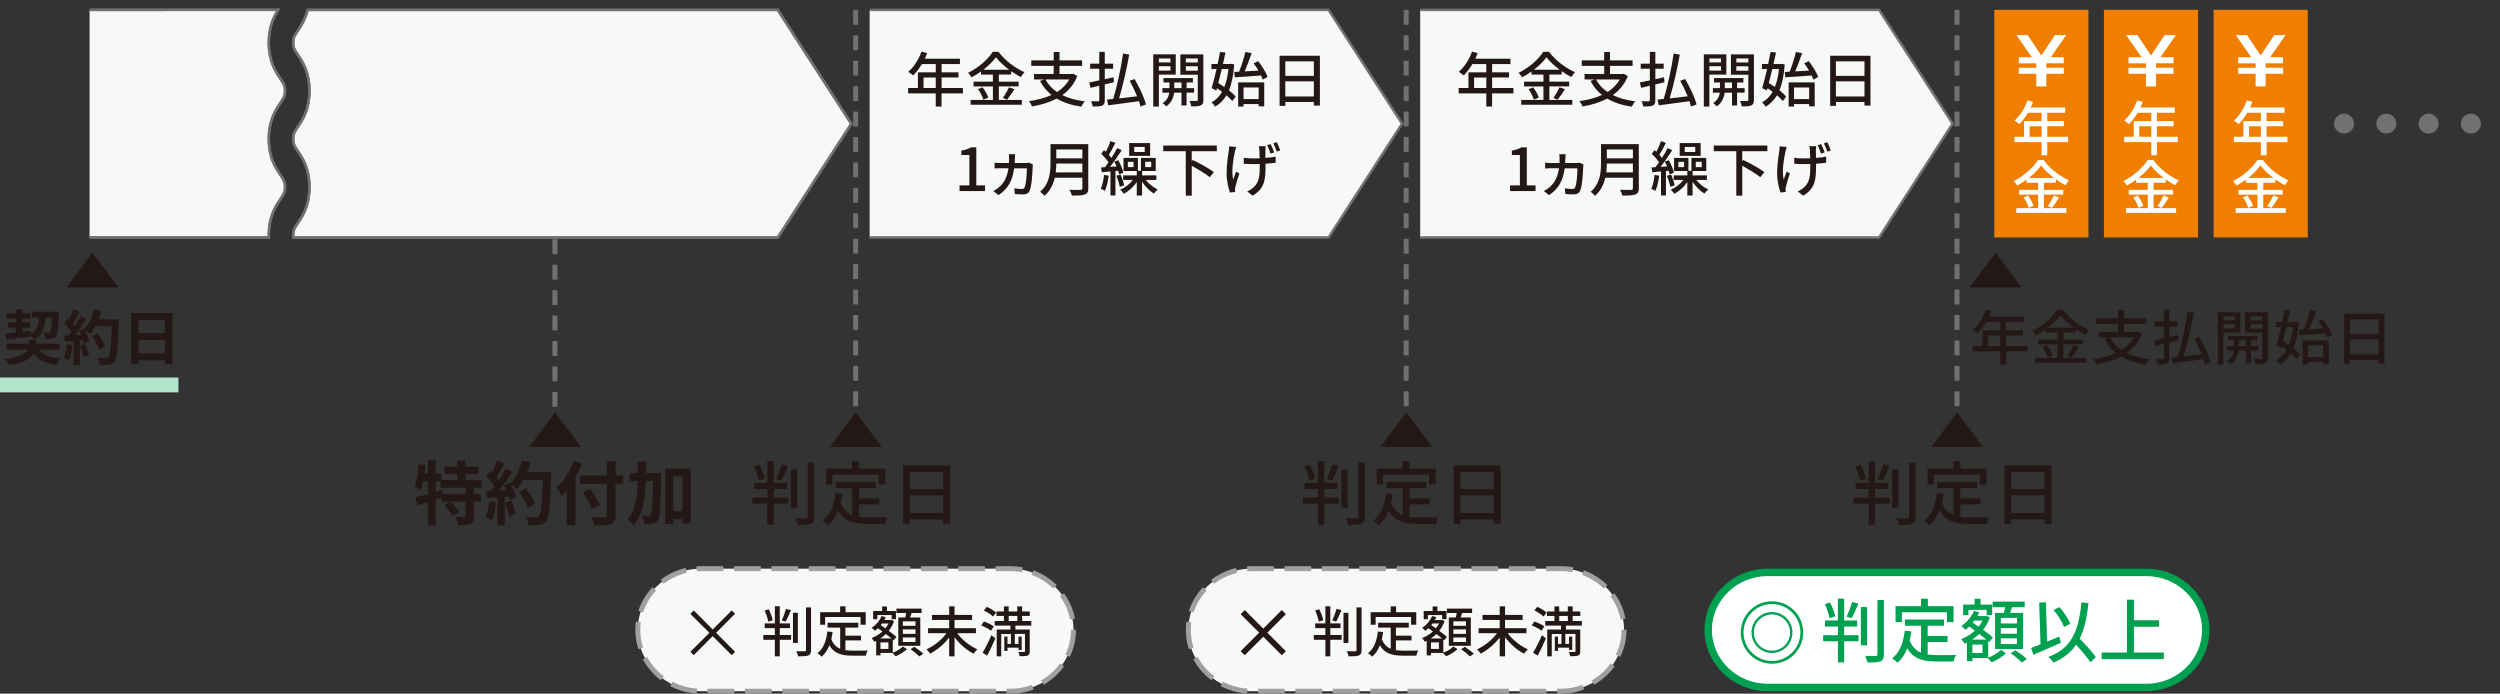 <?xml version="1.0" encoding="UTF-8"?>
<svg id="d" data-name="レイヤー 2" xmlns="http://www.w3.org/2000/svg" width="504.38" height="139.95" xmlns:xlink="http://www.w3.org/1999/xlink" viewBox="0 0 504.38 139.95">
  <rect x="0" y="0" width="504.38" height="139.95" fill="#333333" stroke="none"/>
  <defs>
    <symbol id="a" data-name="新規シンボル 8" viewBox="0 0 11.3 11.65">
      <g id="b" data-name="新規シンボル 19">
        <path d="m.56,8.79v-1.37h3.96v-.92l-.05-.09H.56v-1.37h2.96L0,0h2.56l3.09,4.64L8.74,0h2.56l-3.5,5.03h2.94v1.37h-3.89l-.07.09v.92h3.96v1.37h-3.96v2.86h-2.27v-2.86H.56Z" fill="#fff"/>
      </g>
    </symbol>
  </defs>
  <g id="e" data-name="★contents">
    <g id="f" data-name="09役立つ機能 -円建年金支払開始自動判定特約">
      <g id="g" data-name="text">
        <g>
          <g>
            <path d="m18.11,47.91h36.14c0-.15-.02-.3-.02-.46,0-3.8,1.39-5.86,2.31-7.22.75-1.11.97-1.48.97-2.49s-.22-1.38-.97-2.49c-.92-1.36-2.31-3.42-2.31-7.22s1.39-5.86,2.31-7.22c.75-1.11.97-1.48.97-2.49s-.22-1.38-.97-2.49c-.92-1.36-2.31-3.42-2.31-7.22,0-3.28,1.04-5.26,1.91-6.62H18.11" fill="#f7f8f8"/>
            <path d="m156.92,2H62.06c-.47,1.92-1.31,3.2-1.94,4.13-.75,1.11-.97,1.48-.97,2.49s.22,1.38.97,2.49c.92,1.36,2.31,3.42,2.31,7.22s-1.39,5.86-2.31,7.22c-.75,1.11-.97,1.48-.97,2.49s.22,1.38.97,2.49c.92,1.36,2.31,3.42,2.31,7.22s-1.39,5.86-2.31,7.22c-.75,1.11-.97,1.48-.97,2.49,0,.18.02.31.03.46h97.74l14.83-22.95-14.83-22.95Z" fill="#f7f8f8"/>
          </g>
          <g>
            <path d="m18.11,47.91h36.14c0-.15-.02-.3-.02-.46,0-3.8,1.39-5.86,2.31-7.22.75-1.11.97-1.48.97-2.49s-.22-1.38-.97-2.49c-.92-1.36-2.31-3.42-2.31-7.22s1.39-5.86,2.31-7.22c.75-1.11.97-1.48.97-2.49s-.22-1.38-.97-2.49c-.92-1.36-2.31-3.42-2.31-7.22,0-3.28,1.04-5.26,1.91-6.62H18.11" fill="#f7f8f8" stroke="#727171" stroke-miterlimit="10" stroke-width=".5"/>
            <path d="m156.92,2H62.06c-.47,1.92-1.31,3.2-1.94,4.13-.75,1.11-.97,1.48-.97,2.49s.22,1.38.97,2.49c.92,1.36,2.31,3.42,2.31,7.22s-1.39,5.86-2.31,7.22c-.75,1.11-.97,1.48-.97,2.49s.22,1.38.97,2.49c.92,1.36,2.31,3.42,2.31,7.22s-1.39,5.86-2.31,7.22c-.75,1.11-.97,1.48-.97,2.49,0,.18.02.31.03.46h97.74l14.83-22.95-14.83-22.95Z" fill="#f7f8f8" stroke="#727171" stroke-miterlimit="10" stroke-width=".5"/>
          </g>
          <g>
            <path d="m18.11,47.91h36.14c0-.15-.02-.3-.02-.46,0-3.8,1.39-5.86,2.31-7.22.75-1.11.97-1.48.97-2.49s-.22-1.38-.97-2.49c-.92-1.36-2.31-3.42-2.31-7.22s1.39-5.86,2.31-7.22c.75-1.11.97-1.48.97-2.49s-.22-1.38-.97-2.49c-.92-1.36-2.31-3.42-2.31-7.22,0-3.28,1.04-5.26,1.91-6.62H18.11" fill="none" stroke="#727171" stroke-miterlimit="10" stroke-width=".5"/>
            <path d="m156.92,2H62.06c-.47,1.92-1.31,3.2-1.94,4.13-.75,1.11-.97,1.48-.97,2.49s.22,1.38.97,2.49c.92,1.36,2.31,3.42,2.31,7.22s-1.39,5.86-2.31,7.22c-.75,1.11-.97,1.48-.97,2.49s.22,1.38.97,2.49c.92,1.36,2.31,3.42,2.31,7.22s-1.39,5.86-2.31,7.22c-.75,1.11-.97,1.48-.97,2.49,0,.18.02.31.03.46h97.74l14.83-22.95-14.83-22.95Z" fill="none" stroke="#727171" stroke-miterlimit="10" stroke-width=".5"/>
          </g>
        </g>
        <rect x="45.76" width="23.76" height="47.91" fill="none"/>
        <g>
          <g>
            <path d="m23.86,57.97h-10.44l5.22-7.01,5.22,7.01Z" fill="#231815"/>
            <g>
              <path d="m7.86,70.53c.79,1.1,2.18,1.61,4.41,1.74-.31.34-.67.95-.86,1.37-2.28-.28-3.66-.95-4.57-2.29-.59.98-1.97,1.87-5.03,2.3-.18-.35-.54-.88-.82-1.2,3.07-.42,4.22-1.16,4.62-1.92H1.3v-1.2h4.5v-.71h1.44v.71h4.71v1.2h-4.09Zm-6.7-3.23c.58-.05,1.27-.12,2.04-.19v-1h-1.64v-1.07h1.64v-.74h-1.85v-1.07h1.85v-.82h1.32v.82h1.68v1.07h-1.68v.74h1.52v1.07h-1.52v.85c.56-.06,1.14-.12,1.7-.18v.64c1.24-.72,1.52-1.82,1.62-3.33h-1.37v-1.2h5.39s0,.38-.01.54c-.11,2.88-.23,4.03-.54,4.43-.24.31-.49.42-.84.47-.3.05-.8.05-1.33.05-.01-.4-.17-.95-.37-1.27.43.04.82.04,1,.04.17,0,.26-.02.37-.14.17-.2.26-.97.35-2.9h-1.31c-.14,2.03-.59,3.51-2.33,4.45-.11-.24-.36-.58-.6-.83v.17c-1.76.23-3.62.44-4.98.6l-.11-1.18Z" fill="#231815"/>
              <path d="m14.64,69.65c-.12,1.13-.37,2.33-.72,3.09-.25-.16-.78-.41-1.09-.52.35-.71.54-1.78.64-2.78l1.18.2Zm9.33-5.19s0,.48-.01.66c-.16,5.25-.32,7.15-.83,7.78-.34.46-.65.59-1.15.66-.43.07-1.18.06-1.87.04-.02-.41-.22-1.03-.48-1.44.76.07,1.44.07,1.76.07.23,0,.36-.05.5-.2.36-.37.54-2.12.67-6.21h-3.31c-.32.59-.66,1.12-1.02,1.55-.24-.22-.77-.58-1.13-.79.42.76.8,1.64.94,2.24l-1.08.5c-.04-.19-.1-.41-.17-.65l-.68.05v4.93h-1.26v-4.83l-1.77.12-.12-1.25.89-.04c.18-.23.37-.48.55-.74-.35-.52-.94-1.16-1.44-1.64l.67-.98c.1.08.19.17.29.25.34-.66.68-1.46.88-2.09l1.26.44c-.43.83-.92,1.75-1.35,2.42.16.17.3.35.42.5.43-.67.82-1.37,1.1-1.97l1.21.5c-.67,1.06-1.51,2.28-2.29,3.25l1.21-.05c-.13-.29-.28-.58-.42-.83l1.01-.44.08.14c.89-.95,1.6-2.48,1.98-3.99l1.46.31c-.16.59-.36,1.16-.59,1.71h4.09Zm-6.78,4.92c.32.71.64,1.64.78,2.25l-1.13.4c-.1-.61-.41-1.58-.71-2.32l1.06-.33Zm2.81,1.22c-.23-.75-.85-1.91-1.46-2.77l1.14-.58c.62.83,1.31,1.93,1.56,2.69l-1.24.66Z" fill="#231815"/>
              <path d="m34.81,63.15v10.31h-1.54v-.76h-5.33v.78h-1.48v-10.34h8.34Zm-6.86,1.44v2.58h5.33v-2.58h-5.33Zm5.33,6.68v-2.69h-5.33v2.69h5.33Z" fill="#231815"/>
            </g>
          </g>
          <line y1="77.66" x2="36" y2="77.66" fill="none" stroke="#b2e3cb" stroke-miterlimit="10" stroke-width="3"/>
        </g>
        <g>
          <path d="m117.2,90.17h-10.44l5.22-7.01,5.22,7.01Z" fill="#231815"/>
          <g>
            <path d="m95.6,98.4v1.26h1.44v1.54h-1.44v2.93c0,.84-.14,1.29-.71,1.55-.59.25-1.39.28-2.46.28-.06-.48-.29-1.19-.51-1.65.71.03,1.49.03,1.71.03.24-.01.3-.06.3-.24v-2.9h-2.99c.63.62,1.37,1.47,1.71,2.09l-1.36.85c-.29-.6-1.01-1.53-1.63-2.2l1.23-.74h-1.73v-.74c-.41.13-.84.27-1.26.39v5.14h-1.56v-4.68c-.77.22-1.5.43-2.14.62l-.4-1.6c.7-.15,1.59-.38,2.54-.63v-2.58h-.96c-.14.67-.33,1.28-.53,1.78-.26-.21-.87-.59-1.2-.76.46-1.12.69-2.86.81-4.51l1.41.22c-.06.56-.13,1.12-.21,1.68h.67v-2.62h1.56v2.62h1.19v1.32h3.14v-1.19h-2.53v-1.51h2.53v-1.25h1.69v1.25h2.63v1.51h-2.63v1.19h3.24v1.54h-1.57Zm-1.67,0h-5.07v-1.28h-.94v2.14l1.31-.36.11.76h4.58v-1.26Z" fill="#231815"/>
            <path d="m100.09,101.35c-.14,1.32-.44,2.72-.86,3.61-.3-.18-.93-.48-1.3-.6.41-.83.64-2.07.76-3.25l1.4.24Zm11.11-6.07s0,.56-.01.77c-.19,6.13-.39,8.35-.99,9.09-.4.53-.77.69-1.37.77-.51.08-1.4.07-2.23.04-.03-.48-.26-1.21-.57-1.68.9.08,1.71.08,2.1.08.27,0,.43-.06.6-.24.43-.43.64-2.48.8-7.26h-3.94c-.39.69-.79,1.3-1.21,1.81-.29-.25-.91-.67-1.34-.92.5.88.96,1.92,1.11,2.62l-1.29.59c-.04-.22-.11-.48-.2-.76l-.81.06v5.76h-1.5v-5.64l-2.11.14-.14-1.46,1.06-.04c.21-.27.44-.56.66-.87-.41-.6-1.11-1.36-1.71-1.92l.8-1.15c.11.1.23.2.34.29.4-.77.81-1.71,1.04-2.44l1.5.52c-.51.97-1.1,2.04-1.61,2.83.19.2.36.41.5.59.51-.78.97-1.6,1.31-2.3l1.44.59c-.8,1.23-1.8,2.66-2.73,3.8l1.44-.06c-.16-.34-.33-.67-.5-.97l1.2-.52.1.17c1.06-1.11,1.9-2.9,2.36-4.66l1.74.36c-.19.69-.43,1.36-.7,2h4.87Zm-8.07,5.74c.39.83.76,1.92.93,2.63l-1.34.46c-.11-.71-.49-1.85-.84-2.7l1.26-.39Zm3.34,1.43c-.27-.88-1.01-2.23-1.74-3.24l1.36-.67c.74.97,1.56,2.25,1.86,3.14l-1.47.77Z" fill="#231815"/>
            <path d="m117.45,93.52c-.39.94-.83,1.89-1.36,2.83v9.62h-1.74v-7.02c-.33.41-.67.78-1,1.12-.19-.41-.7-1.33-1-1.74,1.36-1.27,2.66-3.29,3.41-5.35l1.69.53Zm8.3,4.09h-1.57v6.36c0,1.08-.26,1.51-.94,1.76-.7.27-1.77.29-3.34.28-.1-.48-.4-1.22-.66-1.65,1.1.04,2.36.04,2.69.03.36,0,.49-.11.49-.42v-6.36h-5.44v-1.68h5.44v-2.86h1.77v2.86h1.57v1.68Zm-6.3,5.06c-.36-.85-1.2-2.3-1.84-3.36l1.51-.69c.64,1.02,1.53,2.4,1.96,3.24l-1.63.81Z" fill="#231815"/>
            <path d="m133.42,95.42s0,.55-.01.76c-.13,5.97-.23,8.11-.67,8.75-.33.48-.63.62-1.1.71-.41.08-1.06.08-1.73.06-.03-.46-.19-1.19-.49-1.67.57.04,1.09.06,1.36.06.21,0,.34-.06.49-.25.27-.38.39-2.12.47-6.79h-1.44c-.14,3.74-.64,6.88-2.48,8.95-.26-.41-.81-.97-1.24-1.22,1.6-1.78,1.98-4.45,2.08-7.73h-1.66v-1.62h1.67c.01-.74.01-1.51.01-2.31h1.67c0,.78,0,1.55-.01,2.31h3.08Zm5.97-.91v11.09h-1.7v-.87h-1.84v.97h-1.64v-11.19h5.18Zm-1.7,8.61v-7.02h-1.84v7.02h1.84Z" fill="#231815"/>
          </g>
        </g>
        <path d="m407.83,57.97h-10.44l5.22-7.01,5.22,7.01Z" fill="#231815"/>
        <g>
          <path d="m409.03,70.88h-4.29v2.65h-1.17v-2.65h-5.57v-1.08h1.97v-3.17h3.6v-1.65h-2.8c-.53.89-1.14,1.68-1.76,2.28-.22-.19-.71-.55-.99-.72,1.13-.95,2.1-2.47,2.67-4.07l1.15.3c-.15.37-.32.77-.48,1.13h7.08v1.08h-3.7v1.65h3.41v1.04h-3.41v2.12h4.29v1.08Zm-5.47-1.08v-2.12h-2.46v2.12h2.46Z" fill="#231815"/>
          <path d="m416.29,72.2h4.63v.97h-10.32v-.97h4.49v-2.72h-3.9v-.96h3.9v-1.43h-2.4v-.62c-.61.43-1.25.83-1.91,1.17-.13-.25-.46-.67-.71-.9,2.08-1.01,4.08-2.77,4.99-4.25h1.16c1.3,1.75,3.34,3.3,5.24,4.1-.27.29-.54.67-.73,1-.65-.32-1.31-.73-1.96-1.19v.68h-2.48v1.43h3.99v.96h-3.99v2.72Zm-3.28-2.54c.48.64.97,1.49,1.14,2.06l-.99.43c-.15-.58-.61-1.48-1.08-2.13l.93-.36Zm5.35-3.55c-1.06-.79-2.02-1.68-2.66-2.52-.59.82-1.48,1.7-2.53,2.52h5.19Zm-1.26,5.67c.42-.56.94-1.47,1.24-2.13l1.09.4c-.48.76-1.03,1.57-1.48,2.11l-.84-.37Z" fill="#231815"/>
          <path d="m432.12,67.39c-.65,1.64-1.7,2.89-3.04,3.84,1.26.62,2.79,1.04,4.55,1.25-.26.26-.56.77-.72,1.08-1.96-.29-3.6-.83-4.96-1.63-1.47.78-3.17,1.28-4.97,1.59-.1-.29-.4-.8-.64-1.07,1.68-.24,3.23-.64,4.56-1.25-.95-.77-1.73-1.7-2.31-2.84l.84-.29h-2.04v-1.1h3.96v-1.64h-4.53v-1.1h4.53v-1.7h1.17v1.7h4.56v1.1h-4.56v1.64h2.58l.2-.05.8.47Zm-6.42.68c.54,1.02,1.32,1.86,2.33,2.54,1.03-.66,1.87-1.49,2.46-2.54h-4.79Z" fill="#231815"/>
          <path d="m437.67,69.08v3.14c0,.63-.13.94-.51,1.12-.39.16-.99.19-1.92.19-.05-.29-.18-.76-.33-1.06.61.02,1.22.02,1.41.01.18-.01.25-.06.25-.26v-2.88l-1.76.42-.26-1.09c.56-.11,1.26-.25,2.02-.41v-2.35h-1.84v-1.03h1.84v-2.37h1.11v2.37h1.68v1.03h-1.68v2.11c.58-.13,1.16-.26,1.75-.4l.09,1.01-1.84.44Zm7.21,4.44c-.07-.31-.18-.67-.31-1.06-2.23.31-4.56.61-6.2.83l-.25-1.16c.37-.04.79-.08,1.25-.13.76-2.49,1.59-6.27,2-9.16l1.24.22c-.49,2.87-1.31,6.34-2.04,8.83,1.13-.13,2.39-.28,3.63-.42-.43-1.04-.97-2.17-1.5-3.13l.99-.35c.97,1.63,1.96,3.74,2.3,5.12l-1.1.42Z" fill="#231815"/>
          <path d="m448.57,67.09v6.44h-1.12v-10.53h4.54v4.09h-3.42Zm0-3.26v.8h2.35v-.8h-2.35Zm2.35,2.45v-.88h-2.35v.88h2.35Zm3.24,4.46v2.58h-1.02v-2.58h-1.48c-.1.8-.49,2.03-1.6,2.76-.16-.2-.5-.5-.73-.66.91-.54,1.25-1.44,1.35-2.1h-1.4v-.92h1.43v-1.14h-1.21v-.89h5.93v.89h-1.27v1.14h1.52v.92h-1.52Zm-1.02-.92v-1.14h-1.46v1.14h1.46Zm4.42,2.35c0,.61-.12.94-.53,1.13-.39.18-1,.22-1.92.2-.04-.3-.2-.8-.37-1.1.62.01,1.25.01,1.44.01.18-.01.25-.07.25-.25v-5.04h-3.51v-4.11h4.64v9.16Zm-3.55-8.33v.8h2.42v-.8h-2.42Zm2.42,2.47v-.9h-2.42v.9h2.42Z" fill="#231815"/>
          <path d="m463.77,65.04c-.15,2.16-.5,3.87-1.06,5.22.55.44,1.04.88,1.36,1.27l-.69.9c-.28-.35-.7-.75-1.17-1.17-.6,1.01-1.36,1.76-2.29,2.31-.17-.28-.47-.68-.71-.89.86-.44,1.57-1.16,2.12-2.12-.34-.26-.69-.5-1.03-.73l-.13.48-.94-.49c.29-1.01.65-2.4.98-3.84h-1.03v-1.03h1.25c.18-.85.36-1.69.49-2.43l1.09.12c-.15.72-.32,1.51-.5,2.31h1.4l.21-.04.67.13Zm-2.51.94c-.23.98-.48,1.96-.7,2.83.39.24.82.5,1.22.79.4-1.01.69-2.22.83-3.62h-1.36Zm2.52.58l.98-.05c.48-1.16,1-2.79,1.27-3.99l1.25.25c-.4,1.19-.92,2.59-1.39,3.67l2.79-.16c-.29-.5-.64-1.02-.98-1.46l.91-.44c.78.98,1.62,2.3,1.92,3.19l-.99.53c-.07-.24-.2-.53-.33-.83-1.91.14-3.88.26-5.31.37l-.11-1.08Zm.8,2.1h5.25v4.83h-1.13v-.46h-3.05v.5h-1.08v-4.88Zm1.08,1.02v2.35h3.05v-2.35h-3.05Z" fill="#231815"/>
          <path d="m481.07,63.29v10.06h-1.21v-.73h-5.76v.78h-1.16v-10.11h8.14Zm-6.97,1.13v2.93h5.76v-2.93h-5.76Zm5.76,7.08v-3.05h-5.76v3.05h5.76Z" fill="#231815"/>
        </g>
        <line x1="472.9" y1="24.94" x2="502.38" y2="24.94" fill="none" stroke="#727171" stroke-dasharray="0 0 .03 8.5" stroke-linecap="round" stroke-width="4"/>
        <g>
          <g>
            <rect x="402.35" y="1.98" width="19" height="45.93" fill="#f07f00"/>
            <g>
              <g>
                <path d="m411.89,27.59v-2.12h-2.41v2.12h2.41Zm5.36,1.08h-4.21v2.65h-1.15v-2.65h-5.46v-1.08h1.93v-3.17h3.53v-1.66h-2.75c-.52.89-1.12,1.68-1.73,2.28-.22-.19-.7-.55-.97-.72,1.1-.95,2.06-2.47,2.61-4.07l1.13.3c-.14.37-.31.77-.47,1.13h6.94v1.08h-3.62v1.66h3.35v1.04h-3.35v2.12h4.21v1.08Z" fill="#fff"/>
                <path d="m413.16,41.57c.41-.56.92-1.47,1.21-2.13l1.07.4c-.47.76-1.01,1.57-1.45,2.11l-.83-.37Zm-.79.42h4.53v.97h-10.11v-.97h4.4v-2.72h-3.83v-.96h3.83v-1.43h-2.35v-.62c-.6.43-1.22.83-1.87,1.17-.13-.25-.46-.67-.7-.9,2.04-1.01,3.99-2.77,4.89-4.25h1.14c1.27,1.75,3.27,3.3,5.13,4.1-.26.29-.53.67-.72,1-.64-.32-1.28-.73-1.92-1.19v.68h-2.43v1.43h3.91v.96h-3.91v2.72Zm-3.21-2.54c.47.64.95,1.49,1.12,2.06l-.97.43c-.14-.58-.6-1.48-1.06-2.13l.91-.36Zm5.24-3.55c-1.04-.79-1.98-1.68-2.6-2.52-.58.82-1.45,1.7-2.48,2.52h5.09Z" fill="#fff"/>
              </g>
              <use width="11.3" height="11.65" transform="translate(406.81 7.07) scale(.89)" xlink:href="#a"/>
            </g>
          </g>
          <g>
            <rect x="424.47" y="1.98" width="19" height="45.93" fill="#f07f00"/>
            <g>
              <g>
                <path d="m434.02,27.59v-2.12h-2.41v2.12h2.41Zm5.36,1.08h-4.21v2.65h-1.15v-2.65h-5.46v-1.08h1.93v-3.17h3.53v-1.66h-2.75c-.52.89-1.12,1.68-1.73,2.28-.22-.19-.7-.55-.97-.72,1.1-.95,2.06-2.47,2.61-4.07l1.13.3c-.14.37-.31.77-.47,1.13h6.94v1.08h-3.62v1.66h3.35v1.04h-3.35v2.12h4.21v1.08Z" fill="#fff"/>
                <path d="m435.29,41.57c.41-.56.92-1.47,1.21-2.13l1.07.4c-.47.76-1.01,1.57-1.45,2.11l-.83-.37Zm-.79.42h4.53v.97h-10.11v-.97h4.4v-2.72h-3.83v-.96h3.83v-1.43h-2.35v-.62c-.6.43-1.22.83-1.87,1.17-.13-.25-.46-.67-.7-.9,2.04-1.01,3.99-2.77,4.89-4.25h1.14c1.27,1.75,3.27,3.3,5.13,4.1-.26.29-.53.67-.72,1-.64-.32-1.28-.73-1.92-1.19v.68h-2.43v1.43h3.91v.96h-3.91v2.72Zm-3.21-2.54c.47.64.95,1.49,1.12,2.06l-.97.43c-.14-.58-.6-1.48-1.06-2.13l.91-.36Zm5.24-3.55c-1.04-.79-1.98-1.68-2.6-2.52-.58.82-1.45,1.7-2.48,2.52h5.09Z" fill="#fff"/>
              </g>
              <use width="11.3" height="11.65" transform="translate(428.94 7.07) scale(.89)" xlink:href="#a"/>
            </g>
          </g>
          <g>
            <rect x="446.6" y="1.98" width="19" height="45.93" fill="#f07f00"/>
            <g>
              <g>
                <path d="m456.14,27.59v-2.12h-2.41v2.12h2.41Zm5.36,1.08h-4.21v2.65h-1.15v-2.65h-5.46v-1.08h1.93v-3.17h3.53v-1.66h-2.75c-.52.89-1.12,1.68-1.73,2.28-.22-.19-.7-.55-.97-.72,1.1-.95,2.06-2.47,2.61-4.07l1.13.3c-.14.37-.31.77-.47,1.13h6.94v1.08h-3.62v1.66h3.35v1.04h-3.35v2.12h4.21v1.08Z" fill="#fff"/>
                <path d="m457.42,41.57c.41-.56.92-1.47,1.21-2.13l1.07.4c-.47.76-1.01,1.57-1.45,2.11l-.83-.37Zm-.79.42h4.53v.97h-10.11v-.97h4.4v-2.72h-3.83v-.96h3.83v-1.43h-2.35v-.62c-.6.43-1.22.83-1.87,1.17-.13-.25-.46-.67-.7-.9,2.04-1.01,3.99-2.77,4.89-4.25h1.14c1.27,1.75,3.27,3.3,5.13,4.1-.26.29-.53.67-.72,1-.64-.32-1.28-.73-1.92-1.19v.68h-2.43v1.43h3.91v.96h-3.91v2.72Zm-3.21-2.54c.47.64.95,1.49,1.12,2.06l-.97.43c-.14-.58-.6-1.48-1.06-2.13l.91-.36Zm5.24-3.55c-1.04-.79-1.98-1.68-2.6-2.52-.58.82-1.45,1.7-2.48,2.52h5.09Z" fill="#fff"/>
              </g>
              <use width="11.3" height="11.65" transform="translate(451.06 7.07) scale(.89)" xlink:href="#a"/>
            </g>
          </g>
        </g>
        <g>
          <g>
            <path d="m216.58,127.09c0,6.8-5.74,12.36-12.76,12.36h-62.38c-7.02,0-12.76-5.56-12.76-12.36s5.74-12.36,12.76-12.36h62.38c7.02,0,12.76,5.56,12.76,12.36Z" fill="#f7f8f8"/>
            <path d="m216.58,127.09c0,6.8-5.74,12.36-12.76,12.36h-62.38c-7.02,0-12.76-5.56-12.76-12.36s5.74-12.36,12.76-12.36h62.38c7.02,0,12.76,5.56,12.76,12.36Z" fill="none" stroke="#9fa0a0" stroke-dasharray="0 0 5.39 2.15" stroke-miterlimit="10"/>
          </g>
          <g>
            <g>
              <path d="m157.32,128.11h2.29v.97h-2.29v3.33h-.99v-3.33h-2.33v-.97h2.33v-1.38h-2.05v-.96h2.05v-3.45h.99v3.45h2.06v.96h-2.06v1.38Zm-2.31-2.7c-.1-.61-.43-1.54-.75-2.23l.84-.26c.35.7.68,1.61.81,2.2l-.9.3Zm4.57-2.31c-.33.8-.74,1.72-1.07,2.31l-.8-.24c.31-.62.68-1.62.87-2.33l1,.26Zm1.39,6.61h-.99v-6.07h.99v6.07Zm2.66-7.17v8.58c0,.64-.15.94-.54,1.12-.41.15-1.07.19-2.07.18-.05-.27-.21-.75-.36-1.04.75.03,1.44.02,1.66.02.21-.01.29-.08.29-.28v-8.58h1.02Z" fill="#231815"/>
              <path d="m170.57,131.17c.48.07,1,.1,1.55.1.47,0,2.32,0,2.95-.02-.17.24-.34.74-.39,1.03h-2.62c-2.16,0-3.74-.36-4.74-2.09-.36.94-.87,1.71-1.55,2.29-.17-.19-.59-.54-.85-.7,1.21-.9,1.77-2.44,2-4.37l1.06.1c-.07.51-.15.99-.26,1.44.39,1.02,1,1.61,1.79,1.94v-4.27h-2.54v-.98h6.19v.98h-2.6v1.62h3.15v.96h-3.15v1.98Zm-4.1-5.13h-1v-2.53h4.03v-1.18h1.09v1.18h4.07v2.53h-1.05v-1.56h-7.14v1.56Z" fill="#231815"/>
              <path d="m180.14,131.68c.76-.29,1.6-.8,2-1.24l.85.52c-.57.56-1.5,1.13-2.29,1.44-.17-.19-.46-.48-.67-.67h-2.39v.5h-.87v-2.94c-.13.05-.26.12-.4.18-.11-.22-.35-.55-.53-.74.78-.29,1.55-.75,2.19-1.33-.31-.23-.62-.45-.9-.65-.2.19-.4.36-.61.52-.13-.17-.47-.46-.66-.6.85-.55,1.6-1.42,2-2.38l.85.22c-.09.2-.19.4-.3.58h1.24l.15-.04.58.26c-.25.74-.63,1.4-1.08,1.96.62.45,1.19.89,1.56,1.23l-.59.7-.15-.14v2.63Zm-3.14-6.75h-.84v-1.66h1.81v-.92h.96v.92h1.83v1.66h-.87v-.84h-2.89v.84Zm2.86,3.88c-.32-.28-.71-.58-1.13-.9-.34.34-.73.64-1.13.9h2.27Zm-.62.79h-1.61v1.33h1.61v-1.33Zm-1.29-3.81c-.09.12-.18.23-.26.34.3.2.62.41.94.63.24-.3.46-.63.63-.97h-1.3Zm4.69-1.21c.07-.29.13-.62.19-.91h-1.98v-.88h5.08v.88h-2.01c-.1.31-.21.63-.31.91h2.06v5.71h-4.44v-5.71h1.42Zm2.06.78h-2.55v.89h2.55v-.89Zm0,1.62h-2.55v.9h2.55v-.9Zm0,1.63h-2.55v.91h2.55v-.91Zm-.25,1.88c.62.4,1.42.99,1.83,1.4l-.79.54c-.39-.4-1.17-1.03-1.78-1.46l.75-.47Z" fill="#231815"/>
              <path d="m193.11,127.75c.98,1.33,2.56,2.6,4.06,3.25-.24.21-.56.62-.75.88-1.39-.69-2.79-1.94-3.84-3.3v3.84h-1.08v-3.8c-1.04,1.35-2.45,2.54-3.83,3.25-.18-.25-.52-.65-.75-.87,1.5-.66,3.07-1.91,4.04-3.25h-3.72v-1.01h4.26v-1.67h-3.47v-1.01h3.47v-1.73h1.08v1.73h3.55v1.01h-3.55v1.67h4.32v1.01h-3.8Z" fill="#231815"/>
              <path d="m199.93,127.25c-.41-.35-1.28-.81-1.97-1.07l.54-.79c.68.23,1.56.65,2.01.99l-.58.87Zm-1.68,4.42c.51-.85,1.23-2.26,1.77-3.51l.8.62c-.48,1.16-1.11,2.46-1.66,3.5l-.91-.6Zm2.1-7.28c-.37-.38-1.19-.9-1.86-1.23l.6-.73c.65.29,1.49.77,1.88,1.17l-.63.79Zm4.51,1.82v.8h2.89v4.37c0,.47-.09.74-.42.88-.33.13-.84.13-1.61.13-.03-.24-.14-.6-.25-.86.51.02.99.02,1.13.02s.19-.04.19-.18v-3.47h-2.05v2.01h.75v-1.48h.64v2.7h-.64v-.46h-2.23v.66h-.64v-2.89h.64v1.48h.7v-2.01h-1.96v4.5h-.91v-5.4h2.77v-.8h-3.17v-.92h1.85v-1.03h-1.5v-.89h1.5v-1.03h.96v1.03h1.74v-1.03h.98v1.03h1.54v.89h-1.54v1.03h1.85v.92h-3.21Zm-1.35-.92h1.74v-1.03h-1.74v1.03Z" fill="#231815"/>
            </g>
            <path d="m147.63,132.18l-3.84-3.84-3.82,3.84-.69-.67,3.84-3.84-3.84-3.82.69-.69,3.82,3.84,3.84-3.84.67.67-3.82,3.84,3.82,3.84-.67.67Z" fill="#231815"/>
          </g>
        </g>
        <g>
          <polyline points="175.46 2 268.04 2 282.87 24.95 268.04 47.91 175.46 47.91" fill="#f7f8f8" stroke="#727171" stroke-miterlimit="10" stroke-width=".5"/>
          <g>
            <path d="m194.26,18.84h-4.3v2.65h-1.17v-2.65h-5.57v-1.08h1.97v-3.17h3.6v-1.66h-2.8c-.53.89-1.14,1.68-1.76,2.28-.22-.19-.71-.55-.99-.72,1.13-.95,2.1-2.47,2.67-4.07l1.15.3c-.15.37-.32.77-.48,1.13h7.09v1.08h-3.7v1.66h3.41v1.04h-3.41v2.12h4.3v1.08Zm-5.47-1.08v-2.12h-2.46v2.12h2.46Z" fill="#231815"/>
            <path d="m201.52,20.16h4.63v.97h-10.32v-.97h4.49v-2.72h-3.9v-.96h3.9v-1.43h-2.4v-.62c-.61.43-1.25.83-1.91,1.17-.13-.25-.47-.67-.71-.9,2.08-1.01,4.08-2.77,4.99-4.25h1.16c1.3,1.75,3.34,3.3,5.24,4.1-.27.29-.54.67-.73,1-.65-.32-1.31-.73-1.96-1.19v.68h-2.48v1.43h3.99v.96h-3.99v2.72Zm-3.28-2.54c.48.64.97,1.49,1.14,2.06l-.99.43c-.15-.58-.61-1.48-1.08-2.13l.93-.36Zm5.35-3.55c-1.06-.79-2.02-1.68-2.66-2.52-.59.82-1.48,1.7-2.53,2.52h5.19Zm-1.26,5.67c.42-.56.94-1.47,1.24-2.13l1.09.4c-.48.76-1.03,1.57-1.48,2.11l-.84-.37Z" fill="#231815"/>
            <path d="m217.35,15.35c-.65,1.64-1.7,2.89-3.03,3.84,1.26.62,2.79,1.04,4.55,1.25-.26.26-.56.77-.72,1.08-1.96-.29-3.6-.83-4.96-1.63-1.47.78-3.17,1.28-4.97,1.59-.1-.29-.4-.8-.64-1.07,1.68-.24,3.23-.64,4.56-1.25-.95-.77-1.73-1.7-2.31-2.84l.84-.29h-2.04v-1.1h3.96v-1.64h-4.53v-1.1h4.53v-1.7h1.17v1.7h4.56v1.1h-4.56v1.64h2.58l.2-.05.8.47Zm-6.42.68c.54,1.02,1.32,1.86,2.33,2.54,1.03-.66,1.87-1.49,2.46-2.54h-4.79Z" fill="#231815"/>
            <path d="m222.89,17.04v3.14c0,.63-.13.93-.51,1.12-.39.16-.99.19-1.92.19-.05-.29-.18-.75-.33-1.06.61.02,1.22.02,1.41.01.18-.01.24-.06.24-.26v-2.88l-1.76.42-.26-1.09c.56-.11,1.26-.25,2.02-.41v-2.35h-1.84v-1.03h1.84v-2.37h1.11v2.37h1.68v1.03h-1.68v2.11c.58-.13,1.16-.26,1.75-.4l.09,1.01-1.84.44Zm7.21,4.44c-.07-.31-.18-.67-.31-1.06-2.23.31-4.56.61-6.2.83l-.25-1.16c.37-.04.8-.08,1.25-.13.76-2.49,1.59-6.27,1.99-9.16l1.24.22c-.49,2.87-1.31,6.34-2.04,8.83,1.13-.13,2.39-.28,3.63-.42-.43-1.04-.97-2.17-1.5-3.13l.99-.35c.97,1.63,1.96,3.74,2.3,5.12l-1.1.42Z" fill="#231815"/>
            <path d="m233.8,15.05v6.44h-1.13v-10.53h4.54v4.09h-3.41Zm0-3.26v.8h2.35v-.8h-2.35Zm2.35,2.45v-.88h-2.35v.88h2.35Zm3.24,4.46v2.58h-1.02v-2.58h-1.48c-.1.8-.49,2.03-1.6,2.76-.16-.2-.5-.5-.73-.66.91-.54,1.25-1.44,1.35-2.1h-1.4v-.92h1.43v-1.14h-1.21v-.89h5.94v.89h-1.27v1.14h1.52v.92h-1.52Zm-1.02-.92v-1.14h-1.46v1.14h1.46Zm4.42,2.35c0,.61-.12.94-.53,1.13-.39.18-1,.22-1.92.2-.04-.3-.2-.8-.37-1.1.62.01,1.25.01,1.44.01.18-.01.24-.07.24-.25v-5.04h-3.51v-4.11h4.64v9.16Zm-3.55-8.33v.8h2.42v-.8h-2.42Zm2.42,2.47v-.9h-2.42v.9h2.42Z" fill="#231815"/>
            <path d="m249,13c-.15,2.16-.5,3.87-1.06,5.22.55.44,1.04.88,1.36,1.27l-.69.9c-.28-.35-.7-.75-1.17-1.17-.6,1.01-1.36,1.76-2.29,2.31-.17-.28-.47-.68-.71-.89.86-.44,1.57-1.16,2.12-2.12-.34-.26-.69-.5-1.03-.73l-.13.48-.94-.49c.29-1.01.65-2.4.98-3.84h-1.03v-1.03h1.25c.18-.85.35-1.69.49-2.43l1.09.12c-.15.72-.32,1.51-.5,2.31h1.4l.21-.04.67.13Zm-2.51.94c-.23.98-.48,1.96-.7,2.83.39.24.82.5,1.22.79.4-1.01.69-2.22.83-3.62h-1.36Zm2.52.58l.98-.05c.48-1.16,1-2.79,1.27-3.99l1.25.25c-.4,1.19-.92,2.59-1.4,3.67l2.79-.16c-.29-.5-.64-1.02-.98-1.46l.91-.44c.78.98,1.62,2.3,1.92,3.19l-.99.53c-.07-.24-.2-.53-.33-.83-1.91.14-3.88.26-5.31.37l-.11-1.08Zm.8,2.1h5.25v4.83h-1.13v-.46h-3.05v.5h-1.08v-4.88Zm1.08,1.02v2.35h3.05v-2.35h-3.05Z" fill="#231815"/>
            <path d="m266.29,11.25v10.06h-1.21v-.73h-5.76v.78h-1.16v-10.11h8.14Zm-6.98,1.13v2.93h5.76v-2.93h-5.76Zm5.76,7.08v-3.05h-5.76v3.05h5.76Z" fill="#231815"/>
            <path d="m193.6,37.41h1.97v-6.14h-1.62v-.88c.84-.16,1.44-.36,1.96-.67h1.06v7.69h1.76v1.14h-5.14v-1.14Z" fill="#231815"/>
            <path d="m208.4,33.2c-.04.16-.06.37-.06.49-.02.96-.16,3.84-.64,4.87-.21.42-.6.66-1.25.66-.51,0-1.22-.05-1.7-.07l-.12-1.16c.5.08,1.13.14,1.49.14.32,0,.48-.1.59-.32.33-.67.46-2.74.46-3.85h-2.57c-.34,2.57-1.27,4.14-3.15,5.41l-1.04-.83c.38-.18.87-.52,1.14-.76,1.04-.9,1.65-2.08,1.91-3.83h-1.6c-.37,0-.81,0-1.2.04v-1.17c.38.05.82.07,1.2.07h1.7c.01-.3.02-.61.02-.95,0-.23-.02-.61-.06-.83h1.28c-.02.22-.04.56-.05.79-.01.35-.02.67-.05.98h2.25c.26,0,.48-.02.67-.06l.76.37Z" fill="#231815"/>
            <path d="m219.57,37.98c0,.72-.2,1.07-.69,1.25-.51.2-1.35.23-2.62.23-.07-.32-.29-.86-.49-1.17.95.05,1.93.04,2.23.02.27,0,.37-.1.37-.35v-2.1h-5.56c-.32,1.34-.93,2.67-2.09,3.65-.17-.24-.61-.65-.87-.82,1.91-1.61,2.09-3.96,2.09-5.84v-3.77h7.62v8.9Zm-1.2-3.2v-1.78h-5.26c0,.55-.04,1.15-.11,1.78h5.37Zm-5.26-4.62v1.78h5.26v-1.78h-5.26Z" fill="#231815"/>
            <path d="m223.68,35.45c-.15,1.13-.4,2.28-.77,3.05-.18-.13-.61-.32-.84-.4.37-.72.56-1.79.67-2.82l.94.17Zm1.36-.96v4.94h-1v-4.85c-.62.06-1.22.12-1.75.17l-.15-.97.78-.05c.23-.3.49-.64.73-.98-.34-.54-.94-1.21-1.47-1.73l.56-.74c.12.11.25.22.37.34.35-.66.72-1.51.93-2.15l.99.36c-.42.8-.89,1.74-1.32,2.41.2.22.38.43.51.64.45-.7.86-1.4,1.16-2l.93.42c-.69,1.08-1.57,2.37-2.36,3.37l1.32-.1c-.15-.34-.29-.66-.45-.96l.8-.29c.45.79.88,1.83,1.02,2.51l-.86.34c-.04-.2-.1-.46-.18-.72l-.56.05Zm1.03.72c.31.68.61,1.59.73,2.19l-.88.29c-.1-.6-.4-1.52-.69-2.23l.83-.25Zm5.09,1.1c.62.78,1.54,1.52,2.41,1.91-.25.19-.58.56-.75.83-.88-.5-1.77-1.42-2.41-2.38v2.78h-1.06v-2.72c-.67.98-1.64,1.87-2.62,2.36-.17-.25-.49-.62-.72-.83.95-.38,1.91-1.13,2.56-1.96h-1.97v-.92h2.75v-.88h-2.67v-2.64h2.9v2.6h.6v-2.6h2.99v2.64h-2.75v.88h2.88v.92h-2.13Zm-2.46-3.66h-1.16v1.07h1.16v-1.07Zm3.34-1.2h-4.23v-2.58h4.23v2.58Zm-1.09-1.8h-2.12v1.01h2.12v-1.01Zm.1,4.07h1.21v-1.07h-1.21v1.07Z" fill="#231815"/>
            <path d="m240.43,30.49v2.03l.21-.24c1.4.66,3.32,1.73,4.26,2.45l-.83,1.02c-.78-.65-2.31-1.58-3.63-2.3v6.03h-1.21v-8.98h-4.54v-1.14h10.81v1.14h-5.05Z" fill="#231815"/>
            <path d="m249.4,29.66c-.09.25-.18.62-.24.85-.34,1.55-.76,3.98-.37,5.72.17-.44.4-1.09.61-1.62l.64.4c-.32.91-.67,2.11-.81,2.73-.04.18-.06.42-.06.55,0,.12.02.3.02.44l-1.05.11c-.26-.72-.67-2.31-.67-3.8,0-1.93.29-3.65.44-4.63.05-.3.06-.64.07-.89l1.42.13Zm5.95-.18c-.04.25-.05.48-.06.73-.01.26,0,.97.01,1.65.76-.06,1.48-.14,2.06-.26v1.24c-.58.08-1.29.14-2.04.19v.35c0,2.77-.11,4.62-2.59,6.1l-1.11-.86c.42-.17.95-.5,1.29-.83,1.13-1.03,1.25-2.25,1.25-4.41v-.29c-.44.01-.88.02-1.31.02-.56,0-1.36-.04-1.92-.07v-1.21c.56.08,1.25.13,1.9.13.43,0,.87-.01,1.31-.02-.01-.7-.04-1.39-.06-1.71-.02-.25-.07-.55-.12-.74h1.42Zm.98,1.5c-.18-.53-.43-1.22-.67-1.7l.7-.2c.23.46.54,1.19.69,1.67l-.71.24Zm1.27-2.29c.23.46.53,1.19.7,1.67l-.71.23c-.18-.53-.44-1.21-.69-1.67l.7-.23Z" fill="#231815"/>
          </g>
        </g>
        <line x1="172.63" y1="2" x2="172.63" y2="83.15" fill="none" stroke="#727171" stroke-dasharray="0 0 3 2.13"/>
        <line x1="111.95" y1="48.28" x2="111.95" y2="83.15" fill="none" stroke="#727171" stroke-dasharray="0 0 3 2.13"/>
        <g>
          <path d="m177.88,90.17h-10.44l5.22-7.01,5.22,7.01Z" fill="#231815"/>
          <g>
            <path d="m156.1,100.39h2.97v1.23h-2.97v4.24h-1.29v-4.24h-3.03v-1.23h3.03v-1.75h-2.66v-1.22h2.66v-4.4h1.29v4.4h2.67v1.22h-2.67v1.75Zm-3-3.43c-.13-.77-.56-1.96-.97-2.84l1.09-.34c.46.9.89,2.04,1.06,2.8l-1.17.38Zm5.93-2.94c-.43,1.02-.96,2.19-1.39,2.94l-1.04-.31c.4-.79.89-2.06,1.13-2.97l1.3.34Zm1.8,8.42h-1.29v-7.73h1.29v7.73Zm3.46-9.13v10.93c0,.81-.2,1.19-.7,1.43-.53.2-1.39.24-2.68.22-.07-.35-.27-.95-.47-1.33.97.04,1.87.03,2.16.03.27-.01.37-.1.37-.35v-10.93h1.33Z" fill="#231815"/>
            <path d="m173.3,104.29c.63.08,1.3.13,2.01.13.61,0,3.01,0,3.83-.03-.21.31-.44.94-.5,1.32h-3.4c-2.8,0-4.86-.46-6.16-2.66-.47,1.19-1.13,2.17-2.01,2.91-.21-.24-.77-.69-1.1-.9,1.57-1.15,2.3-3.11,2.6-5.56l1.37.13c-.09.64-.2,1.26-.34,1.83.5,1.3,1.3,2.04,2.33,2.46v-5.43h-3.3v-1.25h8.04v1.25h-3.37v2.06h4.08v1.22h-4.08v2.52Zm-5.33-6.53h-1.3v-3.22h5.23v-1.5h1.41v1.5h5.28v3.22h-1.36v-1.99h-9.27v1.99Z" fill="#231815"/>
            <path d="m191.71,93.92v11.75h-1.41v-.85h-6.73v.91h-1.36v-11.81h9.5Zm-8.14,1.32v3.42h6.73v-3.42h-6.73Zm6.73,8.26v-3.56h-6.73v3.56h6.73Z" fill="#231815"/>
          </g>
        </g>
        <g>
          <g>
            <path d="m327.65,127.09c0,6.8-5.74,12.36-12.76,12.36h-62.38c-7.02,0-12.76-5.56-12.76-12.36s5.74-12.36,12.76-12.36h62.38c7.02,0,12.76,5.56,12.76,12.36Z" fill="#f7f8f8"/>
            <path d="m327.65,127.09c0,6.8-5.74,12.36-12.76,12.36h-62.38c-7.02,0-12.76-5.56-12.76-12.36s5.74-12.36,12.76-12.36h62.38c7.02,0,12.76,5.56,12.76,12.36Z" fill="none" stroke="#9fa0a0" stroke-dasharray="0 0 5.39 2.15" stroke-miterlimit="10"/>
          </g>
          <g>
            <g>
              <path d="m268.39,128.11h2.29v.97h-2.29v3.33h-.99v-3.33h-2.33v-.97h2.33v-1.38h-2.05v-.96h2.05v-3.45h.99v3.45h2.06v.96h-2.06v1.38Zm-2.31-2.7c-.1-.61-.43-1.54-.75-2.23l.84-.26c.35.7.68,1.61.81,2.2l-.9.3Zm4.57-2.31c-.33.8-.74,1.72-1.07,2.31l-.8-.24c.31-.62.68-1.62.87-2.33l1,.26Zm1.39,6.61h-.99v-6.07h.99v6.07Zm2.66-7.17v8.58c0,.64-.15.94-.54,1.12-.41.15-1.07.19-2.07.18-.05-.27-.21-.75-.36-1.04.75.03,1.44.02,1.66.02.21-.01.29-.08.29-.28v-8.58h1.02Z" fill="#231815"/>
              <path d="m281.64,131.17c.48.07,1,.1,1.55.1.47,0,2.32,0,2.95-.02-.17.24-.34.74-.39,1.03h-2.62c-2.16,0-3.74-.36-4.74-2.09-.36.94-.87,1.71-1.55,2.29-.17-.19-.59-.54-.85-.7,1.21-.9,1.77-2.44,2-4.37l1.06.1c-.07.51-.15.99-.26,1.44.39,1.02,1,1.61,1.79,1.94v-4.27h-2.54v-.98h6.19v.98h-2.6v1.62h3.15v.96h-3.15v1.98Zm-4.1-5.13h-1v-2.53h4.03v-1.18h1.09v1.18h4.07v2.53h-1.05v-1.56h-7.14v1.56Z" fill="#231815"/>
              <path d="m291.21,131.68c.76-.29,1.6-.8,2-1.24l.85.52c-.57.56-1.5,1.13-2.29,1.44-.17-.19-.46-.48-.67-.67h-2.39v.5h-.87v-2.94c-.13.05-.26.12-.4.18-.11-.22-.35-.55-.53-.74.78-.29,1.55-.75,2.19-1.33-.31-.23-.62-.45-.9-.65-.2.19-.4.36-.61.52-.13-.17-.47-.46-.66-.6.85-.55,1.6-1.42,2-2.38l.85.22c-.09.2-.19.4-.3.58h1.24l.15-.04.58.26c-.25.74-.63,1.4-1.08,1.96.62.45,1.19.89,1.56,1.23l-.59.7-.15-.14v2.63Zm-3.14-6.75h-.84v-1.66h1.81v-.92h.96v.92h1.83v1.66h-.87v-.84h-2.89v.84Zm2.86,3.88c-.32-.28-.71-.58-1.13-.9-.34.34-.73.64-1.13.9h2.27Zm-.62.79h-1.61v1.33h1.61v-1.33Zm-1.29-3.81c-.09.12-.18.23-.26.34.3.2.62.41.94.63.24-.3.46-.63.63-.97h-1.3Zm4.69-1.21c.07-.29.13-.62.19-.91h-1.98v-.88h5.08v.88h-2.01c-.1.31-.21.63-.31.91h2.06v5.71h-4.44v-5.71h1.42Zm2.06.78h-2.55v.89h2.55v-.89Zm0,1.62h-2.55v.9h2.55v-.9Zm0,1.63h-2.55v.91h2.55v-.91Zm-.25,1.88c.62.4,1.42.99,1.83,1.4l-.79.54c-.39-.4-1.17-1.03-1.78-1.46l.75-.47Z" fill="#231815"/>
              <path d="m304.18,127.75c.98,1.33,2.56,2.6,4.06,3.25-.24.21-.56.62-.75.88-1.39-.69-2.79-1.94-3.84-3.3v3.84h-1.08v-3.8c-1.04,1.35-2.45,2.54-3.83,3.25-.18-.25-.52-.65-.75-.87,1.5-.66,3.07-1.91,4.04-3.25h-3.72v-1.01h4.26v-1.67h-3.47v-1.01h3.47v-1.73h1.08v1.73h3.55v1.01h-3.55v1.67h4.32v1.01h-3.8Z" fill="#231815"/>
              <path d="m311,127.25c-.41-.35-1.28-.81-1.97-1.07l.54-.79c.68.23,1.56.65,2.01.99l-.58.87Zm-1.68,4.42c.51-.85,1.23-2.26,1.77-3.51l.8.62c-.48,1.16-1.11,2.46-1.66,3.5l-.91-.6Zm2.1-7.28c-.37-.38-1.19-.9-1.86-1.23l.6-.73c.65.29,1.49.77,1.88,1.17l-.63.79Zm4.51,1.82v.8h2.89v4.37c0,.47-.09.74-.42.88-.33.13-.84.13-1.61.13-.03-.24-.14-.6-.25-.86.51.02.99.02,1.13.02s.19-.04.19-.18v-3.47h-2.05v2.01h.75v-1.48h.64v2.7h-.64v-.46h-2.23v.66h-.64v-2.89h.64v1.48h.7v-2.01h-1.96v4.5h-.91v-5.4h2.77v-.8h-3.17v-.92h1.85v-1.03h-1.5v-.89h1.5v-1.03h.96v1.03h1.74v-1.03h.98v1.03h1.54v.89h-1.54v1.03h1.85v.92h-3.21Zm-1.35-.92h1.74v-1.03h-1.74v1.03Z" fill="#231815"/>
            </g>
            <path d="m258.6,132.19l-3.73-3.73-3.74,3.73-.83-.81,3.74-3.74-3.74-3.73.84-.83,3.73,3.74,3.73-3.74.83.83-3.74,3.73,3.74,3.74-.83.81Z" fill="#231815"/>
          </g>
        </g>
        <g>
          <polyline points="286.53 2 379.11 2 393.94 24.95 379.11 47.91 286.53 47.91" fill="#f7f8f8" stroke="#727171" stroke-miterlimit="10" stroke-width=".5"/>
          <g>
            <path d="m305.33,18.84h-4.3v2.65h-1.17v-2.65h-5.57v-1.08h1.97v-3.17h3.6v-1.66h-2.8c-.53.89-1.14,1.68-1.76,2.28-.22-.19-.71-.55-.99-.72,1.13-.95,2.1-2.47,2.67-4.07l1.15.3c-.15.37-.32.77-.48,1.13h7.09v1.08h-3.7v1.66h3.41v1.04h-3.41v2.12h4.3v1.08Zm-5.47-1.08v-2.12h-2.46v2.12h2.46Z" fill="#231815"/>
            <path d="m312.59,20.16h4.63v.97h-10.32v-.97h4.49v-2.72h-3.9v-.96h3.9v-1.43h-2.4v-.62c-.61.43-1.25.83-1.91,1.17-.13-.25-.47-.67-.71-.9,2.08-1.01,4.08-2.77,4.99-4.25h1.16c1.3,1.75,3.34,3.3,5.24,4.1-.27.29-.54.67-.73,1-.65-.32-1.31-.73-1.96-1.19v.68h-2.48v1.43h3.99v.96h-3.99v2.72Zm-3.28-2.54c.48.64.97,1.49,1.14,2.06l-.99.43c-.15-.58-.61-1.48-1.08-2.13l.93-.36Zm5.35-3.55c-1.06-.79-2.02-1.68-2.66-2.52-.59.82-1.48,1.7-2.53,2.52h5.19Zm-1.26,5.67c.42-.56.94-1.47,1.24-2.13l1.09.4c-.48.76-1.03,1.57-1.48,2.11l-.84-.37Z" fill="#231815"/>
            <path d="m328.42,15.35c-.65,1.64-1.7,2.89-3.04,3.84,1.26.62,2.79,1.04,4.55,1.25-.26.26-.56.77-.72,1.08-1.96-.29-3.6-.83-4.96-1.63-1.47.78-3.17,1.28-4.97,1.59-.1-.29-.4-.8-.64-1.07,1.68-.24,3.23-.64,4.56-1.25-.95-.77-1.73-1.7-2.31-2.84l.84-.29h-2.04v-1.1h3.96v-1.64h-4.53v-1.1h4.53v-1.7h1.17v1.7h4.56v1.1h-4.56v1.64h2.58l.2-.05.8.47Zm-6.42.68c.54,1.02,1.32,1.86,2.33,2.54,1.03-.66,1.87-1.49,2.46-2.54h-4.79Z" fill="#231815"/>
            <path d="m333.96,17.04v3.14c0,.63-.13.93-.51,1.12-.39.16-.99.19-1.92.19-.05-.29-.18-.75-.33-1.06.61.02,1.22.02,1.41.01.18-.01.25-.06.25-.26v-2.88l-1.76.42-.26-1.09c.56-.11,1.26-.25,2.02-.41v-2.35h-1.84v-1.03h1.84v-2.37h1.11v2.37h1.68v1.03h-1.68v2.11c.58-.13,1.16-.26,1.75-.4l.09,1.01-1.84.44Zm7.21,4.44c-.07-.31-.18-.67-.31-1.06-2.23.31-4.56.61-6.2.83l-.25-1.16c.37-.04.8-.08,1.25-.13.76-2.49,1.59-6.27,2-9.16l1.24.22c-.49,2.87-1.31,6.34-2.04,8.83,1.13-.13,2.39-.28,3.63-.42-.43-1.04-.97-2.17-1.5-3.13l.99-.35c.97,1.63,1.96,3.74,2.3,5.12l-1.1.42Z" fill="#231815"/>
            <path d="m344.87,15.05v6.44h-1.12v-10.53h4.54v4.09h-3.42Zm0-3.26v.8h2.35v-.8h-2.35Zm2.35,2.45v-.88h-2.35v.88h2.35Zm3.24,4.46v2.58h-1.02v-2.58h-1.48c-.1.8-.49,2.03-1.6,2.76-.16-.2-.5-.5-.73-.66.91-.54,1.25-1.44,1.35-2.1h-1.4v-.92h1.43v-1.14h-1.21v-.89h5.93v.89h-1.27v1.14h1.52v.92h-1.52Zm-1.02-.92v-1.14h-1.46v1.14h1.46Zm4.42,2.35c0,.61-.12.94-.53,1.13-.39.18-1,.22-1.92.2-.04-.3-.2-.8-.37-1.1.62.01,1.25.01,1.44.01.18-.01.25-.07.25-.25v-5.04h-3.51v-4.11h4.64v9.16Zm-3.55-8.33v.8h2.42v-.8h-2.42Zm2.42,2.47v-.9h-2.42v.9h2.42Z" fill="#231815"/>
            <path d="m360.07,13c-.15,2.16-.5,3.87-1.06,5.22.55.44,1.04.88,1.36,1.27l-.69.9c-.28-.35-.7-.75-1.17-1.17-.6,1.01-1.36,1.76-2.29,2.31-.17-.28-.47-.68-.71-.89.86-.44,1.57-1.16,2.12-2.12-.34-.26-.69-.5-1.03-.73l-.13.48-.94-.49c.29-1.01.65-2.4.98-3.84h-1.03v-1.03h1.25c.18-.85.36-1.69.49-2.43l1.09.12c-.15.72-.32,1.51-.5,2.31h1.4l.21-.04.67.13Zm-2.51.94c-.23.98-.48,1.96-.7,2.83.39.24.82.5,1.22.79.4-1.01.69-2.22.83-3.62h-1.36Zm2.52.58l.98-.05c.48-1.16,1-2.79,1.27-3.99l1.25.25c-.4,1.19-.92,2.59-1.39,3.67l2.79-.16c-.29-.5-.64-1.02-.98-1.46l.91-.44c.78.98,1.62,2.3,1.92,3.19l-.99.53c-.07-.24-.2-.53-.33-.83-1.91.14-3.88.26-5.31.37l-.11-1.08Zm.79,2.1h5.25v4.83h-1.13v-.46h-3.05v.5h-1.08v-4.88Zm1.08,1.02v2.35h3.05v-2.35h-3.05Z" fill="#231815"/>
            <path d="m377.37,11.25v10.06h-1.21v-.73h-5.76v.78h-1.16v-10.11h8.14Zm-6.97,1.13v2.93h5.76v-2.93h-5.76Zm5.76,7.08v-3.05h-5.76v3.05h5.76Z" fill="#231815"/>
            <path d="m304.67,37.41h1.97v-6.14h-1.62v-.88c.84-.16,1.44-.36,1.96-.67h1.06v7.69h1.76v1.14h-5.14v-1.14Z" fill="#231815"/>
            <path d="m319.47,33.2c-.04.16-.06.37-.06.49-.02.96-.16,3.84-.64,4.87-.21.42-.6.66-1.25.66-.51,0-1.22-.05-1.7-.07l-.12-1.16c.5.08,1.13.14,1.49.14.32,0,.48-.1.59-.32.33-.67.46-2.74.46-3.85h-2.57c-.34,2.57-1.27,4.14-3.15,5.41l-1.04-.83c.38-.18.87-.52,1.14-.76,1.04-.9,1.65-2.08,1.91-3.83h-1.6c-.37,0-.81,0-1.2.04v-1.17c.38.05.82.07,1.2.07h1.7c.01-.3.02-.61.02-.95,0-.23-.02-.61-.06-.83h1.28c-.02.22-.04.56-.05.79-.01.35-.02.67-.05.98h2.25c.26,0,.48-.02.67-.06l.76.37Z" fill="#231815"/>
            <path d="m330.64,37.98c0,.72-.2,1.07-.69,1.25-.51.2-1.35.23-2.62.23-.07-.32-.29-.86-.49-1.17.95.05,1.93.04,2.23.02.27,0,.37-.1.37-.35v-2.1h-5.56c-.32,1.34-.93,2.67-2.09,3.65-.17-.24-.61-.65-.87-.82,1.91-1.61,2.09-3.96,2.09-5.84v-3.77h7.62v8.9Zm-1.2-3.2v-1.78h-5.26c0,.55-.04,1.15-.11,1.78h5.37Zm-5.26-4.62v1.78h5.26v-1.78h-5.26Z" fill="#231815"/>
            <path d="m334.75,35.45c-.15,1.13-.4,2.28-.77,3.05-.18-.13-.61-.32-.84-.4.37-.72.56-1.79.67-2.82l.94.17Zm1.36-.96v4.94h-1v-4.85c-.62.06-1.22.12-1.75.17l-.15-.97.78-.05c.23-.3.49-.64.73-.98-.34-.54-.94-1.21-1.47-1.73l.56-.74c.12.11.25.22.37.34.35-.66.72-1.51.93-2.15l.99.36c-.42.8-.89,1.74-1.32,2.41.2.22.38.43.51.64.45-.7.86-1.4,1.16-2l.93.42c-.69,1.08-1.57,2.37-2.36,3.37l1.32-.1c-.15-.34-.29-.66-.45-.96l.8-.29c.45.79.88,1.83,1.02,2.51l-.86.34c-.04-.2-.1-.46-.18-.72l-.56.05Zm1.03.72c.31.68.61,1.59.73,2.19l-.88.29c-.1-.6-.4-1.52-.68-2.23l.83-.25Zm5.09,1.1c.62.78,1.54,1.52,2.41,1.91-.25.19-.58.56-.75.83-.88-.5-1.77-1.42-2.41-2.38v2.78h-1.06v-2.72c-.67.98-1.64,1.87-2.62,2.36-.17-.25-.49-.62-.72-.83.96-.38,1.91-1.13,2.56-1.96h-1.97v-.92h2.75v-.88h-2.67v-2.64h2.9v2.6h.6v-2.6h2.99v2.64h-2.75v.88h2.88v.92h-2.13Zm-2.46-3.66h-1.16v1.07h1.16v-1.07Zm3.34-1.2h-4.23v-2.58h4.23v2.58Zm-1.09-1.8h-2.12v1.01h2.12v-1.01Zm.1,4.07h1.21v-1.07h-1.21v1.07Z" fill="#231815"/>
            <path d="m351.5,30.49v2.03l.21-.24c1.4.66,3.32,1.73,4.26,2.45l-.83,1.02c-.78-.65-2.31-1.58-3.63-2.3v6.03h-1.21v-8.98h-4.54v-1.14h10.81v1.14h-5.05Z" fill="#231815"/>
            <path d="m360.47,29.66c-.08.25-.18.62-.24.85-.34,1.55-.76,3.98-.37,5.72.17-.44.4-1.09.61-1.62l.64.4c-.32.91-.67,2.11-.81,2.73-.04.18-.06.42-.06.55,0,.12.02.3.02.44l-1.05.11c-.26-.72-.67-2.31-.67-3.8,0-1.93.29-3.65.44-4.63.05-.3.06-.64.07-.89l1.42.13Zm5.95-.18c-.04.25-.05.48-.06.73-.01.26,0,.97.01,1.65.76-.06,1.48-.14,2.06-.26v1.24c-.58.08-1.29.14-2.04.19v.35c0,2.77-.11,4.62-2.59,6.1l-1.11-.86c.42-.17.95-.5,1.29-.83,1.13-1.03,1.25-2.25,1.25-4.41v-.29c-.44.01-.88.02-1.31.02-.56,0-1.36-.04-1.92-.07v-1.21c.56.08,1.25.13,1.9.13.43,0,.87-.01,1.31-.02-.01-.7-.04-1.39-.06-1.71-.02-.25-.07-.55-.12-.74h1.42Zm.98,1.5c-.18-.53-.43-1.22-.67-1.7l.7-.2c.23.46.54,1.19.69,1.67l-.71.24Zm1.27-2.29c.23.46.53,1.19.7,1.67l-.71.23c-.18-.53-.44-1.21-.69-1.67l.7-.23Z" fill="#231815"/>
          </g>
        </g>
        <line x1="283.7" y1="2" x2="283.7" y2="83.15" fill="none" stroke="#727171" stroke-dasharray="0 0 3 2.13"/>
        <g>
          <path d="m288.95,90.17h-10.44l5.22-7.01,5.22,7.01Z" fill="#231815"/>
          <g>
            <path d="m267.17,100.39h2.97v1.23h-2.97v4.24h-1.29v-4.24h-3.03v-1.23h3.03v-1.75h-2.66v-1.22h2.66v-4.4h1.29v4.4h2.67v1.22h-2.67v1.75Zm-3-3.43c-.13-.77-.56-1.96-.97-2.84l1.09-.34c.46.9.89,2.04,1.06,2.8l-1.17.38Zm5.93-2.94c-.43,1.02-.96,2.19-1.39,2.94l-1.04-.31c.4-.79.89-2.06,1.13-2.97l1.3.34Zm1.8,8.42h-1.29v-7.73h1.29v7.73Zm3.46-9.13v10.93c0,.81-.2,1.19-.7,1.43-.53.2-1.39.24-2.68.22-.07-.35-.27-.95-.47-1.33.97.04,1.87.03,2.16.03.27-.01.37-.1.37-.35v-10.93h1.33Z" fill="#231815"/>
            <path d="m284.37,104.29c.63.08,1.3.13,2.01.13.61,0,3.01,0,3.83-.03-.21.31-.44.94-.5,1.32h-3.4c-2.8,0-4.86-.46-6.16-2.66-.47,1.19-1.13,2.17-2.01,2.91-.21-.24-.77-.69-1.1-.9,1.57-1.15,2.3-3.11,2.6-5.56l1.37.13c-.09.64-.2,1.26-.34,1.83.5,1.3,1.3,2.04,2.33,2.46v-5.43h-3.3v-1.25h8.04v1.25h-3.37v2.06h4.08v1.22h-4.08v2.52Zm-5.33-6.53h-1.3v-3.22h5.23v-1.5h1.41v1.5h5.28v3.22h-1.36v-1.99h-9.27v1.99Z" fill="#231815"/>
            <path d="m302.78,93.92v11.75h-1.41v-.85h-6.73v.91h-1.36v-11.81h9.5Zm-8.14,1.32v3.42h6.73v-3.42h-6.73Zm6.73,8.26v-3.56h-6.73v3.56h6.73Z" fill="#231815"/>
          </g>
        </g>
        <g>
          <g>
            <path d="m356.64,138.7c-6.62,0-12.01-5.21-12.01-11.61s5.39-11.61,12.01-11.61h76.37c6.62,0,12.01,5.21,12.01,11.61s-5.39,11.61-12.01,11.61h-76.37Z" fill="#fff"/>
            <path d="m433.01,116.23c6.21,0,11.26,4.87,11.26,10.86s-5.05,10.86-11.26,10.86h-76.37c-6.21,0-11.26-4.87-11.26-10.86s5.05-10.86,11.26-10.86h76.37m0-1.5h-76.37c-7.02,0-12.76,5.56-12.76,12.36s5.74,12.36,12.76,12.36h76.37c7.02,0,12.76-5.56,12.76-12.36s-5.74-12.36-12.76-12.36h0Z" fill="#00a051"/>
          </g>
          <g>
            <path d="m372.06,128.15h2.91v1.23h-2.91v4.24h-1.26v-4.24h-2.97v-1.23h2.97v-1.75h-2.61v-1.22h2.61v-4.4h1.26v4.4h2.62v1.22h-2.62v1.75Zm-2.94-3.43c-.13-.77-.55-1.96-.95-2.84l1.06-.34c.45.9.87,2.05,1.04,2.8l-1.15.38Zm5.81-2.94c-.42,1.02-.94,2.19-1.36,2.94l-1.02-.31c.39-.78.87-2.06,1.11-2.97l1.27.34Zm1.76,8.42h-1.26v-7.73h1.26v7.73Zm3.39-9.13v10.93c0,.81-.2,1.19-.69,1.43-.52.2-1.36.24-2.63.22-.07-.35-.27-.95-.46-1.33.95.04,1.84.03,2.12.03.27-.01.36-.1.36-.35v-10.93h1.3Z" fill="#00a051"/>
            <path d="m388.93,132.04c.62.08,1.27.13,1.97.13.6,0,2.96,0,3.75-.03-.21.31-.43.94-.49,1.32h-3.33c-2.75,0-4.76-.46-6.04-2.66-.46,1.19-1.11,2.17-1.97,2.91-.21-.24-.76-.69-1.08-.9,1.54-1.15,2.26-3.11,2.55-5.56l1.34.13c-.08.64-.2,1.26-.34,1.83.49,1.3,1.27,2.04,2.28,2.47v-5.44h-3.24v-1.25h7.89v1.25h-3.31v2.06h4.01v1.22h-4.01v2.52Zm-5.22-6.53h-1.28v-3.22h5.13v-1.5h1.39v1.5h5.18v3.22h-1.33v-1.99h-9.09v1.99Z" fill="#00a051"/>
            <path d="m401.11,132.7c.97-.36,2.03-1.02,2.55-1.58l1.08.66c-.73.71-1.91,1.44-2.91,1.83-.21-.24-.59-.62-.85-.85h-3.04v.63h-1.11v-3.74c-.17.07-.34.15-.5.22-.14-.28-.45-.7-.67-.94.99-.36,1.98-.95,2.79-1.69-.39-.29-.78-.57-1.15-.83-.25.24-.5.46-.77.66-.17-.21-.6-.59-.84-.77,1.08-.7,2.03-1.81,2.55-3.03l1.08.28c-.11.25-.24.5-.38.74h1.58l.2-.06.74.34c-.32.94-.8,1.78-1.37,2.49.78.57,1.51,1.13,1.99,1.57l-.76.9-.2-.18v3.35Zm-3.99-8.6h-1.06v-2.12h2.31v-1.18h1.22v1.18h2.33v2.12h-1.11v-1.06h-3.68v1.06Zm3.64,4.94c-.41-.35-.91-.74-1.44-1.15-.43.43-.92.81-1.44,1.15h2.89Zm-.79,1.01h-2.04v1.69h2.04v-1.69Zm-1.64-4.85c-.11.15-.22.29-.34.43.38.25.78.52,1.19.8.31-.38.59-.8.8-1.23h-1.65Zm5.97-1.54c.08-.36.17-.78.24-1.16h-2.52v-1.12h6.47v1.12h-2.56c-.13.39-.27.8-.39,1.16h2.62v7.27h-5.66v-7.27h1.81Zm2.62.99h-3.25v1.13h3.25v-1.13Zm0,2.06h-3.25v1.15h3.25v-1.15Zm0,2.07h-3.25v1.16h3.25v-1.16Zm-.32,2.4c.78.5,1.81,1.26,2.33,1.78l-1.01.69c-.49-.5-1.48-1.32-2.27-1.86l.95-.6Z" fill="#00a051"/>
            <path d="m415.77,129.68c-1.9.87-3.96,1.75-5.52,2.41l-.48-1.36c.53-.2,1.19-.45,1.91-.73l-.27-8.42,1.36-.06.24,7.93c.81-.34,1.64-.69,2.45-1.04l.31,1.26Zm5.98,3.94c-.6-.94-1.78-2.33-2.9-3.54-1.05,1.55-2.52,2.73-4.55,3.6-.18-.28-.71-.88-1.05-1.15,4.65-1.72,6.11-5.1,6.68-11l1.43.14c-.32,2.94-.84,5.29-1.78,7.17,1.19,1.23,2.59,2.73,3.26,3.73l-1.09,1.05Zm-5.31-7.13c-.36-.95-1.26-2.41-2.13-3.43l1.19-.57c.91,1.01,1.79,2.37,2.2,3.33l-1.26.67Z" fill="#00a051"/>
            <path d="m436.55,131.65v1.32h-12.54v-1.32h5.11v-10.67h1.4v4.16h5.06v1.3h-5.06v5.21h6.02Z" fill="#00a051"/>
          </g>
          <path d="m357.5,121.31c3.49,0,6.3,2.82,6.3,6.3s-2.82,6.3-6.3,6.3-6.3-2.82-6.3-6.3,2.82-6.3,6.3-6.3Zm0,.56c-3.17,0-5.74,2.58-5.74,5.74s2.58,5.74,5.74,5.74,5.74-2.58,5.74-5.74-2.58-5.74-5.74-5.74Zm0,1.61c2.28,0,4.13,1.85,4.13,4.13s-1.85,4.13-4.13,4.13-4.13-1.85-4.13-4.13,1.85-4.13,4.13-4.13Zm0,.48c-2.02,0-3.66,1.64-3.66,3.66s1.64,3.66,3.66,3.66,3.66-1.64,3.66-3.66-1.64-3.66-3.66-3.66Z" fill="#00a051"/>
        </g>
        <line x1="394.83" y1="2" x2="394.83" y2="83.15" fill="none" stroke="#727171" stroke-dasharray="0 0 3 2.13"/>
        <g>
          <path d="m400.07,90.17h-10.44l5.22-7.01,5.22,7.01Z" fill="#231815"/>
          <g>
            <path d="m378.29,100.39h2.97v1.23h-2.97v4.24h-1.29v-4.24h-3.03v-1.23h3.03v-1.75h-2.66v-1.22h2.66v-4.4h1.29v4.4h2.67v1.22h-2.67v1.75Zm-3-3.43c-.13-.77-.56-1.96-.97-2.84l1.08-.34c.46.9.89,2.04,1.06,2.8l-1.17.38Zm5.93-2.94c-.43,1.02-.96,2.19-1.39,2.94l-1.04-.31c.4-.79.89-2.06,1.13-2.97l1.3.34Zm1.8,8.42h-1.29v-7.73h1.29v7.73Zm3.46-9.13v10.93c0,.81-.2,1.19-.7,1.43-.53.2-1.39.24-2.68.22-.07-.35-.27-.95-.47-1.33.97.04,1.87.03,2.16.03.27-.01.37-.1.37-.35v-10.93h1.33Z" fill="#231815"/>
            <path d="m395.5,104.29c.63.08,1.3.13,2.01.13.61,0,3.01,0,3.83-.03-.21.31-.44.94-.5,1.32h-3.4c-2.8,0-4.86-.46-6.16-2.66-.47,1.19-1.13,2.17-2.01,2.91-.21-.24-.77-.69-1.1-.9,1.57-1.15,2.3-3.11,2.6-5.56l1.37.13c-.08.64-.2,1.26-.34,1.83.5,1.3,1.3,2.04,2.33,2.46v-5.43h-3.3v-1.25h8.04v1.25h-3.37v2.06h4.08v1.22h-4.08v2.52Zm-5.33-6.53h-1.3v-3.22h5.23v-1.5h1.41v1.5h5.28v3.22h-1.36v-1.99h-9.27v1.99Z" fill="#231815"/>
            <path d="m413.9,93.92v11.75h-1.41v-.85h-6.73v.91h-1.36v-11.81h9.5Zm-8.14,1.32v3.42h6.73v-3.42h-6.73Zm6.73,8.26v-3.56h-6.73v3.56h6.73Z" fill="#231815"/>
          </g>
        </g>
      </g>
    </g>
  </g>
</svg>